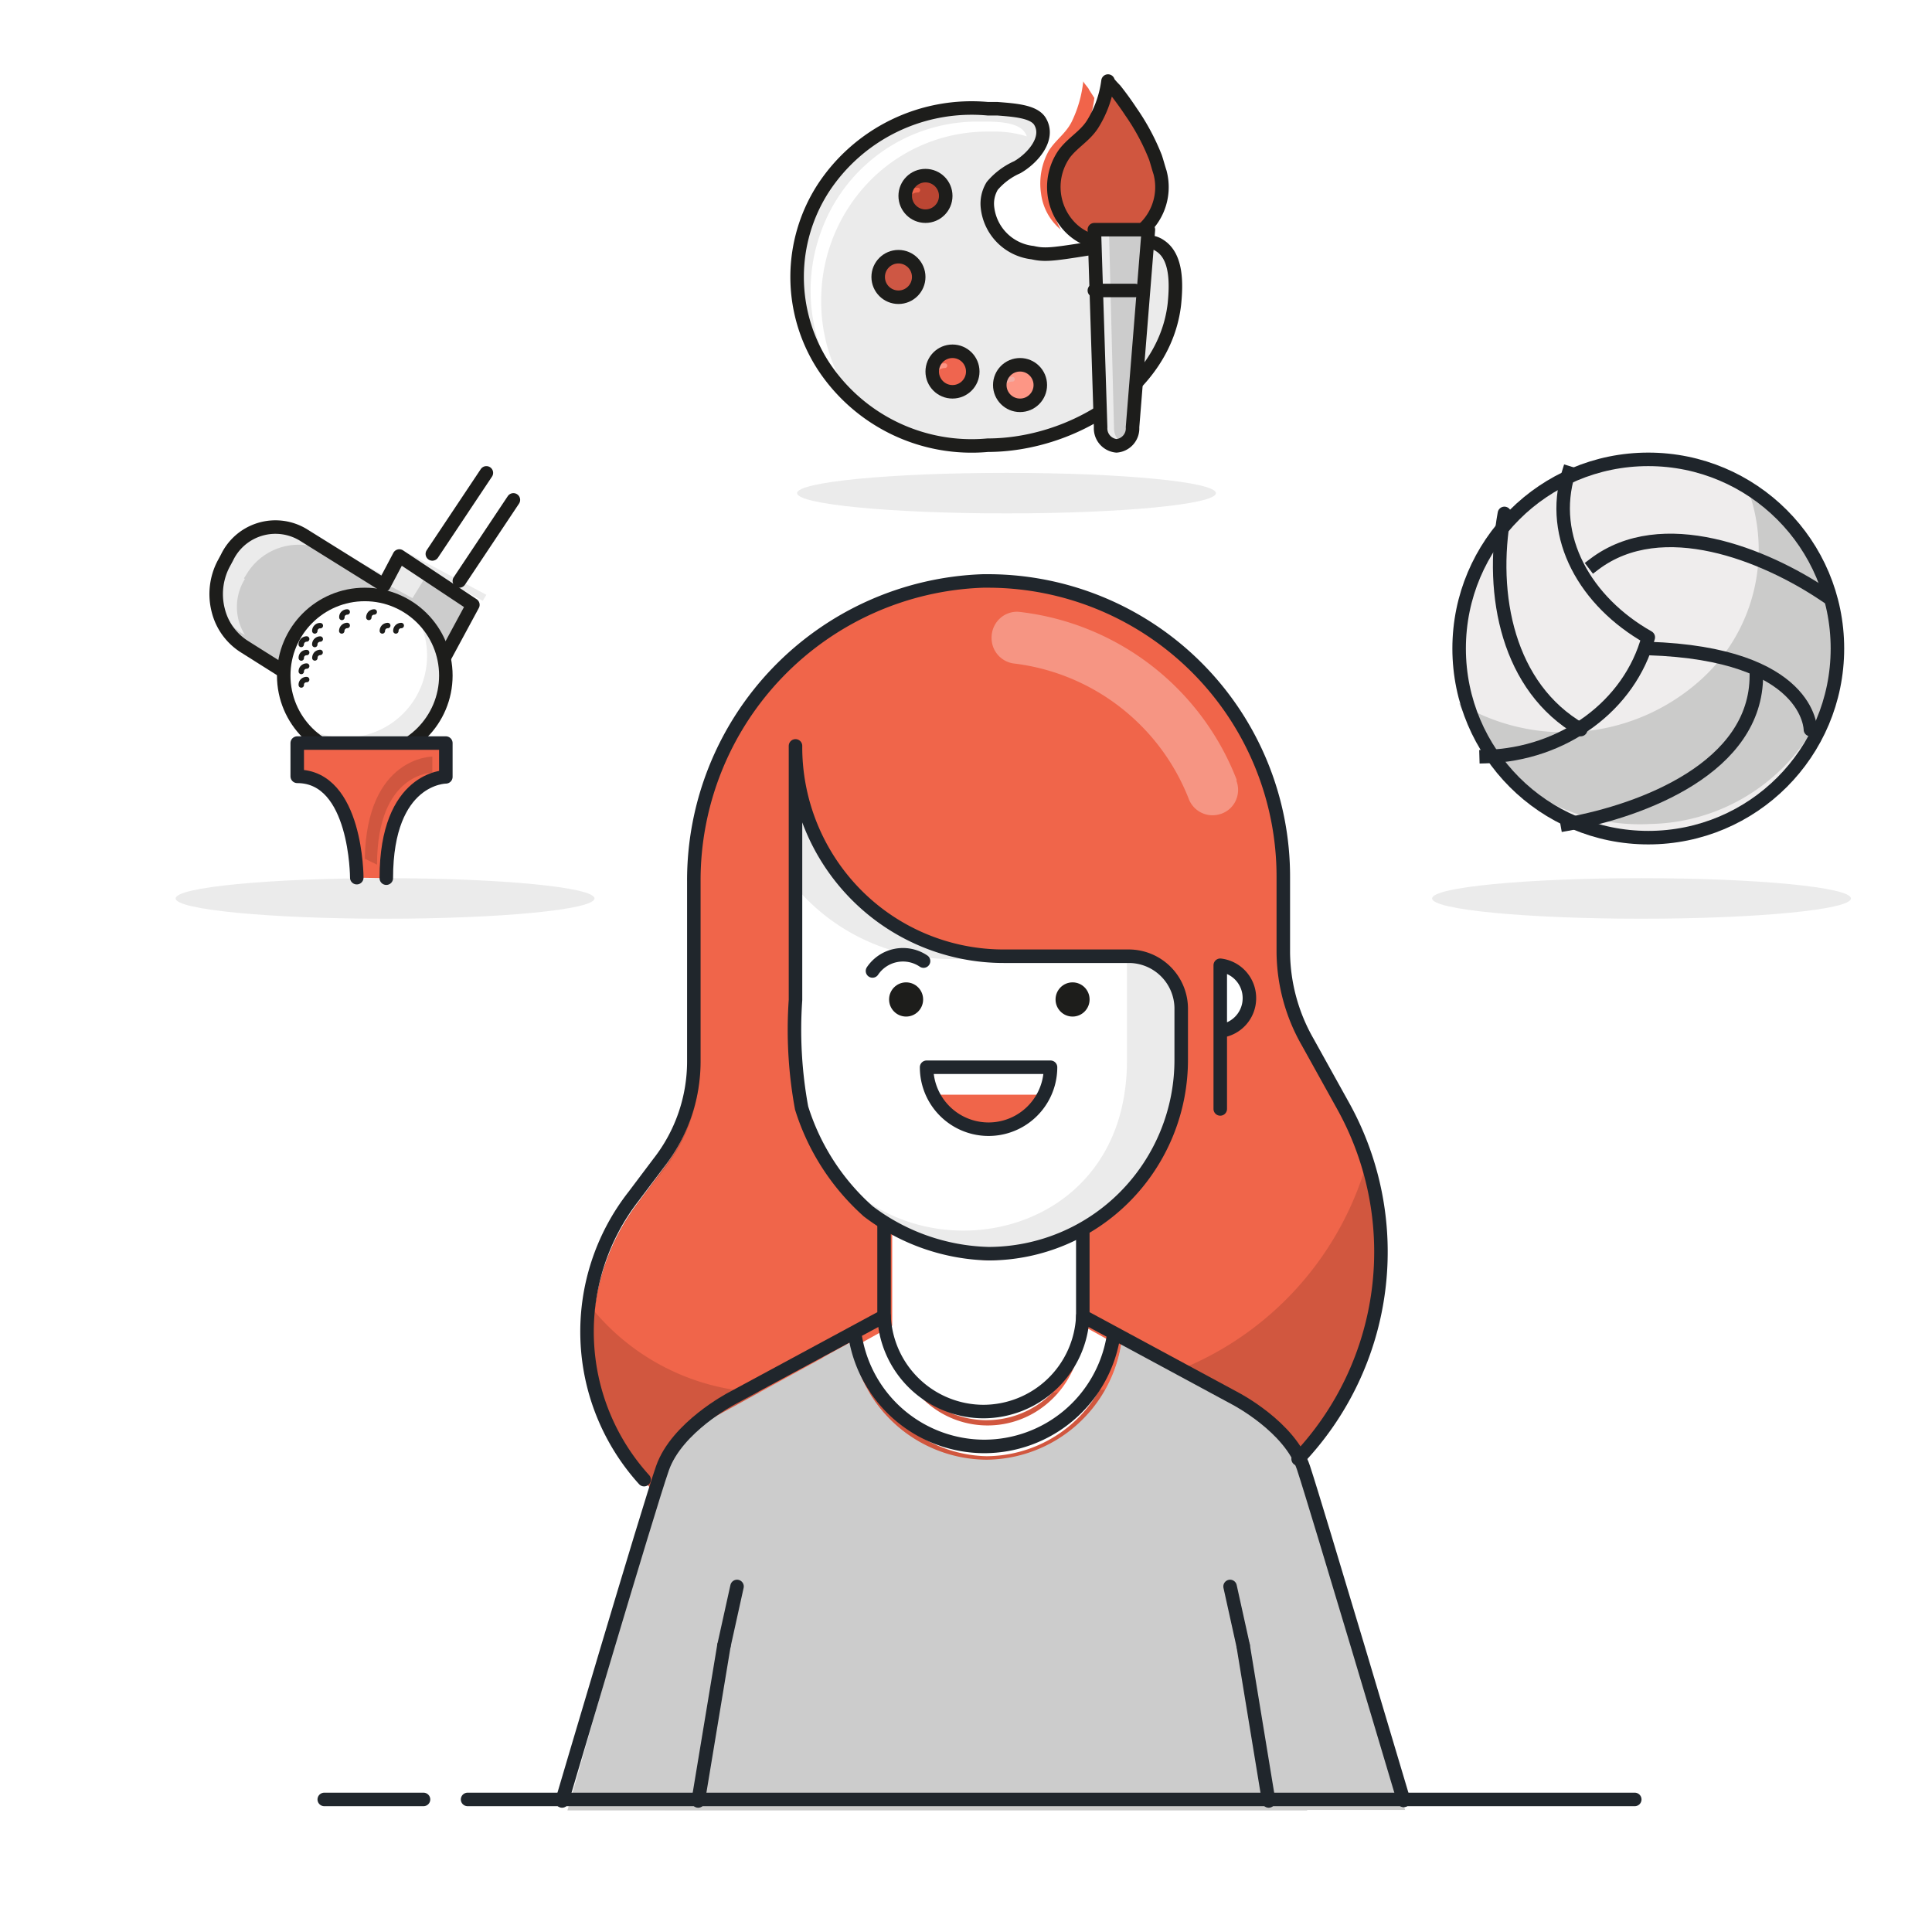 <svg id="lifestyle" xmlns="http://www.w3.org/2000/svg" width="143" height="143" viewBox="0 0 143 143">
  <rect id="Rectangle" width="143" height="143" fill="#fff"/>
  <path id="Path" d="M0,.5H11" transform="translate(118 131)" fill="none" stroke="#20252b" stroke-linecap="round" stroke-linejoin="round" stroke-miterlimit="10" stroke-width="1"/>
  <rect id="Rectangle-2" data-name="Rectangle" width="143" height="143" fill="#fff"/>
  <g id="Colors" transform="translate(42 43)">
    <path id="Path-2" d="M16.076,72.371A16,16,0,0,1,1.609,63.16a16.63,16.63,0,0,1,1.855-17.3l1.843-2.486a12.478,12.478,0,0,0,2.564-7.556V22.407A22.169,22.169,0,0,1,29.12,0h.433A21.877,21.877,0,0,1,51.17,22.112v5.593a13.832,13.832,0,0,0,1.6,6.624l2.612,4.776a22.725,22.725,0,0,1-.22,22.145,21.8,21.8,0,0,1-18.8,11.056Z" transform="translate(1.872)" fill="#d1573f"/>
    <path id="Path-3" d="M0,54.054A16.969,16.969,0,0,0,12.916,60.04H34.662a23.515,23.515,0,0,0,22.387-16.7,20.816,20.816,0,0,0-1.731-4.089l-2.612-4.907a13.832,13.832,0,0,1-1.6-6.624V22.079A21.876,21.876,0,0,0,29.454,0h-.433A22.186,22.186,0,0,0,7.772,22.407v13.46a12.378,12.378,0,0,1-2.564,7.556L3.4,45.794A16.533,16.533,0,0,0,0,54.054Z" transform="translate(2.019 0.033)" fill="#f0654a"/>
    <path id="Path-4" d="M18.156,12.471A19.641,19.641,0,0,0,2.051.008,1.851,1.851,0,0,0,.61.5,1.932,1.932,0,0,0,0,1.922H0a1.9,1.9,0,0,0,1.6,1.9,15.943,15.943,0,0,1,13,10.042,1.881,1.881,0,0,0,2.259,1.129h0a1.834,1.834,0,0,0,1.19-.967,1.9,1.9,0,0,0,.06-1.551Z" transform="translate(31.393 2.281)" fill="#f69583"/>
    <path id="Path-5" d="M28.332,23.339a14.349,14.349,0,0,1-14.15,14.523h0A14.023,14.023,0,0,1,4.132,33.61,14.612,14.612,0,0,1,0,23.339V0A15.753,15.753,0,0,0,4.45,11.08a15.117,15.117,0,0,0,10.837,4.588h9.166a3.9,3.9,0,0,1,3.83,3.827Z" transform="translate(17.21 12.299)" fill="#ebebeb"/>
    <path id="Path-6" d="M0,0V12.61a17,17,0,0,0,.128,2.028c1.891,13.886,22.034,13.886,23.925.033A14.851,14.851,0,0,0,24.2,12.61V4.956H11.137A15.051,15.051,0,0,1,0,0Z" transform="translate(17.211 23.028)" fill="#fff"/>
    <path id="Path-7" d="M6.987,14.033a6.869,6.869,0,0,0,4.912-2.08,7.157,7.157,0,0,0,2.027-5.018V.393A17.237,17.237,0,0,1,7.147,2.208,16.911,16.911,0,0,1,0,0V6.935a7.028,7.028,0,0,0,6.955,7.1Z" transform="translate(24.037 48.084)" fill="#fff"/>
    <path id="Path-8" d="M9.375,9.715A9.677,9.677,0,0,0,18.893,1.39L16.393,0A7.136,7.136,0,0,1,13.02,6.43a6.834,6.834,0,0,1-7.147,0A7.136,7.136,0,0,1,2.5,0L0,1.39A9.681,9.681,0,0,0,9.375,9.715Z" transform="translate(21.65 55.068)" fill="#fff"/>
    <path id="Path-9" d="M0,0A4.683,4.683,0,0,0,4.15,2.551,4.683,4.683,0,0,0,8.3,0Z" transform="translate(27.242 38.026)" fill="#f0654a"/>
    <path id="Path-10" d="M47.353,8.685A11.815,11.815,0,0,0,43.6,5.414L33.764,0a10.179,10.179,0,0,1-10,8.787A10.179,10.179,0,0,1,13.765,0L11.7,1.145,6.121,20.771,0,34.657H54.741Z" transform="translate(7.259 56.311)" fill="#ccc"/>
    <path id="Path-11" d="M7.419,8.652a11.992,11.992,0,0,1,3.75-3.271L21.009,0a10.192,10.192,0,0,0,10,8.7,10.192,10.192,0,0,0,10-8.7l2.067,1.145,5.577,19.626,6.105,13.886H0Z" transform="translate(0 56.343)" fill="#ccc"/>
  </g>
  <g id="Border" transform="translate(24 43)">
    <path id="Path-12" d="M2.519,1.5,0,.122Z" transform="translate(55.807 54.543)" fill="#2dab66"/>
    <path id="Path-13" d="M0,1.5H0L2.535.122,0,1.5Z" transform="translate(39.255 54.494)" fill="#2dab66"/>
    <path id="Path-14" d="M0,2.185A2.744,2.744,0,0,1,1.176.449,2.717,2.717,0,0,1,3.23.058" transform="translate(39.966 27.786)" fill="#fff"/>
    <ellipse id="Oval" cx="1.26" cy="1.266" rx="1.26" ry="1.266" transform="translate(41.807 29.711)" fill="#fff"/>
    <ellipse id="Oval-2" cx="1.26" cy="1.266" rx="1.26" ry="1.266" transform="translate(54.128 29.711)" fill="#fff"/>
    <path id="Path-15" d="M0,4.871A2.447,2.447,0,0,0,2.158,2.435,2.447,2.447,0,0,0,0,0Z" transform="translate(66.319 28.445)" fill="#fff"/>
    <path id="Path-16" d="M5.422,34.419a15.337,15.337,0,0,0,8.946,3.166h0a14.236,14.236,0,0,0,10.106-4.232,14.392,14.392,0,0,0,4.152-10.185v-3.8a3.886,3.886,0,0,0-3.843-3.8H15.5A15.363,15.363,0,0,1,4.566,11.01,15.532,15.532,0,0,1,.077,0V18.8a31.959,31.959,0,0,0,.452,8,17.024,17.024,0,0,0,4.893,7.614Z" transform="translate(34.803 12.209)" fill="none" stroke="#20262c" stroke-linecap="round" stroke-linejoin="round" stroke-miterlimit="10" stroke-width="1"/>
    <path id="Path-17" d="M4.222,66.517a16.3,16.3,0,0,1-.759-20.993L5.32,43.057a12.17,12.17,0,0,0,2.584-7.5V22.243A22.171,22.171,0,0,1,29.316,0h.436A21.876,21.876,0,0,1,51.535,21.95V27.5a13.58,13.58,0,0,0,1.792,6.608l2.632,4.741a22.237,22.237,0,0,1-3.326,26.139" transform="translate(19.451 0)" fill="none" stroke="#20262c" stroke-linecap="round" stroke-miterlimit="10" stroke-width="1"/>
    <path id="Path-18" d="M19.071,0A9.7,9.7,0,0,1,9.535,8.015,9.7,9.7,0,0,1,0,0" transform="translate(39.32 56.045)" fill="none" stroke="#20262c" stroke-linecap="round" stroke-miterlimit="10" stroke-width="1"/>
    <path id="Path-19" d="M0,0A7.381,7.381,0,0,0,7.355,7.057,7.381,7.381,0,0,0,14.711,0" transform="translate(41.435 54.421)" fill="none" stroke="#20262c" stroke-linecap="round" stroke-miterlimit="10" stroke-width="1"/>
    <path id="Path-20" d="M0,1.411A2.72,2.72,0,0,1,3.779.68" transform="translate(40.579 27.456)" fill="none" stroke="#20262c" stroke-linecap="round" stroke-linejoin="round" stroke-miterlimit="10" stroke-width="1"/>
    <ellipse id="Oval-3" cx="1.26" cy="1.266" rx="1.26" ry="1.266" transform="translate(41.807 29.711)" fill="#1d1d1b"/>
    <ellipse id="Oval-4" cx="1.26" cy="1.266" rx="1.26" ry="1.266" transform="translate(54.128 29.711)" fill="#1d1d1b"/>
    <path id="Path-21" d="M9.172,0A4.586,4.586,0,1,1,0,0Z" transform="translate(44.584 35.994)" fill="none" stroke="#20262c" stroke-linecap="round" stroke-linejoin="round" stroke-miterlimit="10" stroke-width="1"/>
    <path id="Path-22" d="M0,4.871A2.447,2.447,0,0,0,2.158,2.435,2.447,2.447,0,0,0,0,0V10.634" transform="translate(66.319 28.445)" fill="none" stroke="#20262c" stroke-linecap="round" stroke-linejoin="round" stroke-miterlimit="10" stroke-width="1"/>
    <path id="Path-23" d="M0,0V6.364l11.3,6.1s4.037,2.094,5.038,5.13,7.412,24.613,7.412,24.613" transform="translate(56.146 48.057)" fill="none" stroke="#20262c" stroke-linecap="round" stroke-miterlimit="10" stroke-width="1"/>
    <path id="Path-24" d="M0,0,1.889,11.495" transform="translate(68.015 78.807)" fill="none" stroke="#20262c" stroke-linecap="round" stroke-miterlimit="10" stroke-width="1"/>
    <path id="Path-25" d="M.323,0l.969,4.384" transform="translate(66.723 74.424)" fill="none" stroke="#20262c" stroke-linecap="round" stroke-miterlimit="10" stroke-width="1"/>
    <path id="Path-26" d="M23.834,0V6.835l-11.3,6.1s-4.037,2.111-5.1,5.147S0,42.716,0,42.716" transform="translate(17.601 47.586)" fill="none" stroke="#20262c" stroke-linecap="round" stroke-miterlimit="10" stroke-width="1"/>
    <path id="Path-27" d="M1.905,0,0,11.495" transform="translate(27.677 78.807)" fill="none" stroke="#20262c" stroke-linecap="round" stroke-miterlimit="10" stroke-width="1"/>
    <path id="Path-28" d="M1.292,0,.323,4.384" transform="translate(29.26 74.424)" fill="none" stroke="#20262c" stroke-linecap="round" stroke-miterlimit="10" stroke-width="1"/>
    <path id="Path-29" d="M0,.812H7.347" transform="translate(0 89.376)" fill="none" stroke="#20262c" stroke-linecap="round" stroke-linejoin="round" stroke-miterlimit="10" stroke-width="1"/>
    <path id="Path-30" d="M0,.812H86.391" transform="translate(10.609 89.376)" fill="none" stroke="#20262c" stroke-linecap="round" stroke-linejoin="round" stroke-miterlimit="10" stroke-width="1"/>
  </g>
  <ellipse id="Oval-5" cx="15.5" cy="1.5" rx="15.5" ry="1.5" transform="translate(13 65)" fill="#ebebeb"/>
  <path id="Path-31" d="M13.557,2.154,12.419,4.308,6.43.577A3.975,3.975,0,0,0,.8,2.273l-.265.492a4.825,4.825,0,0,0-.384,3.4,4.438,4.438,0,0,0,1.944,2.7l7.424,4.681c1.918,1.187,4.273-.22,5.552-1.476a6.024,6.024,0,0,0,1.56-1.917L19,5.767Z" transform="translate(16 39)" fill="#ccc"/>
  <path id="Path-32" d="M2.053,3.814l.268-.429A4.5,4.5,0,0,1,8.23,1.851l6.3,3.419,1.213-1.963L19.732,5.47,20,5.025,14.249,1.959l-1.2,1.947L6.749.533A4.513,4.513,0,0,0,.824,2.066L.557,2.5A3.893,3.893,0,0,0,.15,5.571,4.008,4.008,0,0,0,2.132,8a3.91,3.91,0,0,1,0-4.155Z" transform="translate(16 39)" fill="#ebebeb"/>
  <path id="Path-33" d="M0,6,4,0" transform="translate(32 35)" fill="none" stroke="#1d1d1b" stroke-linecap="round" stroke-linejoin="round" stroke-miterlimit="10" stroke-width="1"/>
  <path id="Path-34" d="M0,6,4,0" transform="translate(34 37)" fill="none" stroke="#1d1d1b" stroke-linecap="round" stroke-linejoin="round" stroke-miterlimit="10" stroke-width="1"/>
  <path id="Path-35" d="M13.557,2.154,12.419,4.308,6.43.577A3.975,3.975,0,0,0,.8,2.273l-.265.492a4.825,4.825,0,0,0-.384,3.4,4.438,4.438,0,0,0,1.944,2.7l7.424,4.681c1.918,1.187,4.273-.22,5.552-1.476a6.024,6.024,0,0,0,1.56-1.917L19,5.767Z" transform="translate(16 39)" fill="none" stroke="#1d1d1b" stroke-linecap="round" stroke-linejoin="round" stroke-miterlimit="10" stroke-width="1"/>
  <circle id="Oval-6" cx="6" cy="6" r="6" transform="translate(21 44)" fill="#fff"/>
  <circle id="Oval-7" cx="6" cy="6" r="6" transform="translate(21 44)" fill="#fff"/>
  <path id="Path-36" d="M.3.7A.36.36,0,0,1,.411.41.39.39,0,0,1,.7.3" transform="translate(22 50)" fill="none" stroke="#1d1d1b" stroke-linecap="round" stroke-linejoin="round" stroke-miterlimit="10" stroke-width="0.4"/>
  <path id="Path-37" d="M.3.7A.39.39,0,0,1,.41.42.4.4,0,0,1,.7.3" transform="translate(22 49)" fill="none" stroke="#1d1d1b" stroke-linecap="round" stroke-linejoin="round" stroke-miterlimit="10" stroke-width="0.4"/>
  <path id="Path-38" d="M.3.705A.39.39,0,0,1,.41.415.4.4,0,0,1,.7.3" transform="translate(22 48)" fill="none" stroke="#1d1d1b" stroke-linecap="round" stroke-linejoin="round" stroke-miterlimit="10" stroke-width="0.4"/>
  <path id="Path-39" d="M.305.7a.44.44,0,0,1,.11-.29.44.44,0,0,1,.28-.12" transform="translate(23 48)" fill="none" stroke="#1d1d1b" stroke-linecap="round" stroke-linejoin="round" stroke-miterlimit="10" stroke-width="0.4"/>
  <path id="Path-40" d="M.3.7a.38.38,0,0,1,.12-.28.36.36,0,0,1,.29-.11" transform="translate(23 46)" fill="none" stroke="#1d1d1b" stroke-linecap="round" stroke-linejoin="round" stroke-miterlimit="10" stroke-width="0.4"/>
  <path id="Path-41" d="M.3.705a.38.38,0,0,1,.12-.29A.4.4,0,0,1,.705.3" transform="translate(23 47)" fill="none" stroke="#1d1d1b" stroke-linecap="round" stroke-linejoin="round" stroke-miterlimit="10" stroke-width="0.4"/>
  <path id="Path-42" d="M.295.7A.41.41,0,0,1,.7.295" transform="translate(25 46)" fill="none" stroke="#1d1d1b" stroke-linecap="round" stroke-linejoin="round" stroke-miterlimit="10" stroke-width="0.4"/>
  <path id="Path-43" d="M.306.7a.36.36,0,0,1,.11-.29A.42.42,0,0,1,.7.295" transform="translate(25 45)" fill="none" stroke="#1d1d1b" stroke-linecap="round" stroke-linejoin="round" stroke-miterlimit="10" stroke-width="0.4"/>
  <path id="Path-44" d="M.3.7A.44.44,0,0,1,.41.415.42.42,0,0,1,.7.295" transform="translate(27 45)" fill="none" stroke="#1d1d1b" stroke-linecap="round" stroke-linejoin="round" stroke-miterlimit="10" stroke-width="0.4"/>
  <path id="Path-45" d="M.3.7A.42.42,0,0,1,.42.41.41.41,0,0,1,.7.3" transform="translate(28 46)" fill="none" stroke="#1d1d1b" stroke-linecap="round" stroke-linejoin="round" stroke-miterlimit="10" stroke-width="0.4"/>
  <path id="Path-46" d="M.3.7A.39.39,0,0,1,.41.42.4.4,0,0,1,.7.3" transform="translate(29 46)" fill="none" stroke="#1d1d1b" stroke-linecap="round" stroke-linejoin="round" stroke-miterlimit="10" stroke-width="0.4"/>
  <path id="Path-47" d="M.295.7A.41.41,0,0,1,.7.295" transform="translate(22 47)" fill="none" stroke="#1d1d1b" stroke-linecap="round" stroke-linejoin="round" stroke-miterlimit="10" stroke-width="0.4"/>
  <path id="Path-48" d="M8.442,0A5.873,5.873,0,0,1,9.61,3.537,6.056,6.056,0,0,1,0,8.442,6.056,6.056,0,1,0,8.442,0Z" transform="translate(22 45)" fill="#ebebeb"/>
  <circle id="Oval-8" cx="6" cy="6" r="6" transform="translate(21 44)" fill="none" stroke="#1d1d1b" stroke-linecap="round" stroke-linejoin="round" stroke-miterlimit="10" stroke-width="1"/>
  <path id="Path-49" d="M4.407,9.962s0-7.5-4.407-7.5V0H11V2.5S6.593,2.5,6.593,10" transform="translate(22 55)" fill="#f1644a"/>
  <path id="Path-50" d="M.908,8C.908,1.191,5,1.191,5,1.191V0S.138,0,0,7.557" transform="translate(27 56)" fill="#d0563f"/>
  <path id="Path-51" d="M4.407,9.962s0-7.5-4.407-7.5V0H11V2.5S6.593,2.5,6.593,10" transform="translate(22 55)" fill="none" stroke="#20252b" stroke-linecap="round" stroke-linejoin="round" stroke-miterlimit="10" stroke-width="1"/>
  <ellipse id="Oval-9" cx="15.5" cy="1.5" rx="15.5" ry="1.5" transform="translate(59 35)" fill="#ebebeb"/>
  <path id="Path-52" d="M27.928,14.479h0c-.7,6.322-7.645,10.473-13.82,10.473A13.125,13.125,0,0,1,1.932,19.064a12.116,12.116,0,0,1,0-13.129A13.125,13.125,0,0,1,14.108.048h.718c1.269.1,2.671.193,3.138.917.8,1.287-.568,2.783-1.669,3.411a5.171,5.171,0,0,0-1.853,1.384,2.528,2.528,0,0,0-.351,1.609,3.782,3.782,0,0,0,3.338,3.33c1.035.241,1.669.1,5.475-.5,2.587-.37,3.338-.45,3.973,0C28.145,11.036,28.062,13.1,27.928,14.479Z" transform="translate(59 8)" fill="#ebebeb"/>
  <path id="Path-53" d="M.782,13.229a12.6,12.6,0,0,1,3.6-8.837A12.17,12.17,0,0,1,13.074.74h.712A7.879,7.879,0,0,1,16,1.094a.972.972,0,0,0-.127-.257C15.446.113,14.118,0,12.931,0H12.2A12.3,12.3,0,0,0,.748,8.209,12.647,12.647,0,0,0,4.294,22,12.472,12.472,0,0,1,.782,13.229Z" transform="translate(60 9)" fill="#fff"/>
  <path id="Path-54" d="M27.928,14.479h0c-.7,6.322-7.645,10.473-13.82,10.473A13.125,13.125,0,0,1,1.932,19.064a12.116,12.116,0,0,1,0-13.129A13.125,13.125,0,0,1,14.108.048h.718c1.269.1,2.671.193,3.138.917.8,1.287-.568,2.783-1.669,3.411a5.171,5.171,0,0,0-1.853,1.384,2.528,2.528,0,0,0-.351,1.609,3.782,3.782,0,0,0,3.338,3.33c1.035.241,1.669.1,5.475-.5,2.587-.37,3.338-.45,3.973,0C28.145,11.036,28.062,13.1,27.928,14.479Z" transform="translate(59 8)" fill="none" stroke="#1d1d1b" stroke-linecap="round" stroke-linejoin="round" stroke-miterlimit="10" stroke-width="1"/>
  <circle id="Oval-10" cx="1.5" cy="1.5" r="1.5" transform="translate(67 13)" fill="#bb4633"/>
  <circle id="Oval-11" cx="1.5" cy="1.5" r="1.5" transform="translate(65 19)" fill="#ce5744"/>
  <circle id="Oval-12" cx="1.5" cy="1.5" r="1.5" transform="translate(69 26)" fill="#ef654f"/>
  <circle id="Oval-13" cx="1.5" cy="1.5" r="1.5" transform="translate(74 27)" fill="#fd9685"/>
  <path id="Path-55" d="M.07.93A.85.85,0,0,1,.93.07" transform="translate(67 14)" fill="none" stroke="#f1644a" stroke-linecap="round" stroke-linejoin="round" stroke-miterlimit="10" stroke-width="0.35"/>
  <path id="Path-56" d="M.07.93A.86.86,0,0,1,.93.07" transform="translate(65 19)" fill="none" stroke="#f1644a" stroke-linecap="round" stroke-linejoin="round" stroke-miterlimit="10" stroke-width="0.35"/>
  <path id="Path-57" d="M.065.935a.87.87,0,0,1,.87-.87" transform="translate(69 27)" fill="none" stroke="#fd9685" stroke-linecap="round" stroke-linejoin="round" stroke-miterlimit="10" stroke-width="0.35"/>
  <path id="Path-58" d="M.065.93A.87.87,0,0,1,.935.07" transform="translate(74 28)" fill="none" stroke="#f2ada5" stroke-linecap="round" stroke-linejoin="round" stroke-miterlimit="10" stroke-width="0.35"/>
  <circle id="Oval-14" cx="1.5" cy="1.5" r="1.5" transform="translate(65 19)" fill="none" stroke="#1d1d1b" stroke-linecap="round" stroke-linejoin="round" stroke-miterlimit="10" stroke-width="1"/>
  <circle id="Oval-15" cx="1.5" cy="1.5" r="1.5" transform="translate(69 26)" fill="none" stroke="#1d1d1b" stroke-linecap="round" stroke-linejoin="round" stroke-miterlimit="10" stroke-width="1"/>
  <circle id="Oval-16" cx="1.5" cy="1.5" r="1.5" transform="translate(74 27)" fill="none" stroke="#1d1d1b" stroke-linecap="round" stroke-linejoin="round" stroke-miterlimit="10" stroke-width="1"/>
  <path id="Path-59" d="M7.408,5.655A16.348,16.348,0,0,0,5.72,2.283c-.388-.562-.793-1.106-1.2-1.633C4.522.562,3.982.105,4,0A8.232,8.232,0,0,1,2.868,3.179c-.557.9-1.451,1.352-2.093,2.2a4.3,4.3,0,0,0,.2,5.183,3.892,3.892,0,0,0,4.9.959A4.227,4.227,0,0,0,7.864,6.762a10.466,10.466,0,0,0-.456-1.106Z" transform="translate(78 6)" fill="#d0563f"/>
  <path id="Path-60" d="M1.477,6.184c.483-.828,1.168-1.267,1.664-2.129A8.193,8.193,0,0,0,4,1.25L3.6.625C3.6.541,3.168.1,3.181,0A9.024,9.024,0,0,1,2.3,3.058c-.456.862-1.168,1.3-1.678,2.112A4.982,4.982,0,0,0,.055,8.33,4.147,4.147,0,0,0,1.517,11a4.9,4.9,0,0,1,0-4.816Z" transform="translate(77 6)" fill="#f1644a"/>
  <path id="Path-61" d="M7.522,5.647A16.4,16.4,0,0,0,5.716,2.28c-.371-.561-.759-1.1-1.181-1.631C4.45.561,3.994.105,4.011,0A7.942,7.942,0,0,1,2.881,3.174c-.557.894-1.451,1.35-2.093,2.192a4.284,4.284,0,0,0,.179,5.187,3.9,3.9,0,0,0,4.908.962A4.219,4.219,0,0,0,7.859,6.752C7.758,6.454,7.64,6,7.522,5.647Z" transform="translate(78 6)" fill="none" stroke="#1d1d1b" stroke-linecap="round" stroke-linejoin="round" stroke-miterlimit="10" stroke-width="1"/>
  <path id="Path-62" d="M0,0H4L2.826,14.623A1.293,1.293,0,0,1,1.638,16h0A1.3,1.3,0,0,1,.464,14.623Z" transform="translate(81 17)" fill="#ccc"/>
  <path id="Path-63" d="M1.453,14.623,1.081,0H0L.373,14.623a1.575,1.575,0,0,0,.308.973.97.97,0,0,0,.76.4A.93.93,0,0,0,2,15.81,1.457,1.457,0,0,1,1.453,14.623Z" transform="translate(81 17)" fill="#ebebeb"/>
  <path id="Path-64" d="M0,0H4L2.826,14.623A1.293,1.293,0,0,1,1.638,16h0A1.3,1.3,0,0,1,.464,14.623Z" transform="translate(81 17)" fill="none" stroke="#1d1d1b" stroke-linecap="round" stroke-linejoin="round" stroke-miterlimit="10" stroke-width="1"/>
  <path id="Path-65" d="M0,.5H3" transform="translate(81 21)" fill="none" stroke="#1d1d1b" stroke-linecap="round" stroke-linejoin="round" stroke-miterlimit="10" stroke-width="1"/>
  <circle id="Oval-17" cx="1.5" cy="1.5" r="1.5" transform="translate(67 13)" fill="none" stroke="#1d1d1b" stroke-linecap="round" stroke-linejoin="round" stroke-miterlimit="10" stroke-width="1"/>
  <ellipse id="Oval-18" cx="15.5" cy="1.5" rx="15.5" ry="1.5" transform="translate(106 65)" fill="#ebebeb"/>
  <circle id="Oval-19" cx="14" cy="14" r="14" transform="translate(108 34)" fill="#efeded"/>
  <path id="Path-66" d="M21.295,0a12.957,12.957,0,0,1-3.617,14.5A15.1,15.1,0,0,1,2.064,17.08,14.555,14.555,0,0,1,0,16.047a14.452,14.452,0,0,0,14.185,8.94A14.264,14.264,0,0,0,27.51,14.947,13.187,13.187,0,0,0,21.295,0Z" transform="translate(108 36)" fill="#cbcbca"/>
  <circle id="Oval-20" cx="14" cy="14" r="14" transform="translate(108 34)" fill="none" stroke="#1f252b" stroke-linecap="round" stroke-linejoin="round" stroke-miterlimit="10" stroke-width="1"/>
  <path id="Path-67" d="M0,1.764C5.024-2.047,12.639,1.076,17,4" transform="translate(118 40)" fill="none" stroke="#1f252b" stroke-linecap="square" stroke-linejoin="round" stroke-miterlimit="10" stroke-width="1"/>
  <path id="Path-68" d="M14,0C14,6.78,5.656,9.983,0,11" transform="translate(116 50)" fill="none" stroke="#1f252b" stroke-linecap="square" stroke-linejoin="round" stroke-miterlimit="10" stroke-width="1"/>
  <path id="Path-69" d="M6.1,0C4.625,4.773,7.358,9.545,12,12.17,10.635,17.226,5.729,20.836,0,21" transform="translate(110 35)" fill="none" stroke="#1f252b" stroke-linecap="square" stroke-linejoin="round" stroke-miterlimit="10" stroke-width="1"/>
  <path id="Path-70" d="M12,6S12,.385,0,0" transform="translate(122 48)" fill="none" stroke="#1f252b" stroke-linecap="round" stroke-linejoin="round" stroke-miterlimit="10" stroke-width="1"/>
  <path id="Path-71" d="M.351,0C-.748,6.06.626,12.9,6,16" transform="translate(111 38)" fill="none" stroke="#1f252b" stroke-linecap="round" stroke-linejoin="round" stroke-miterlimit="10" stroke-width="1"/>
</svg>
